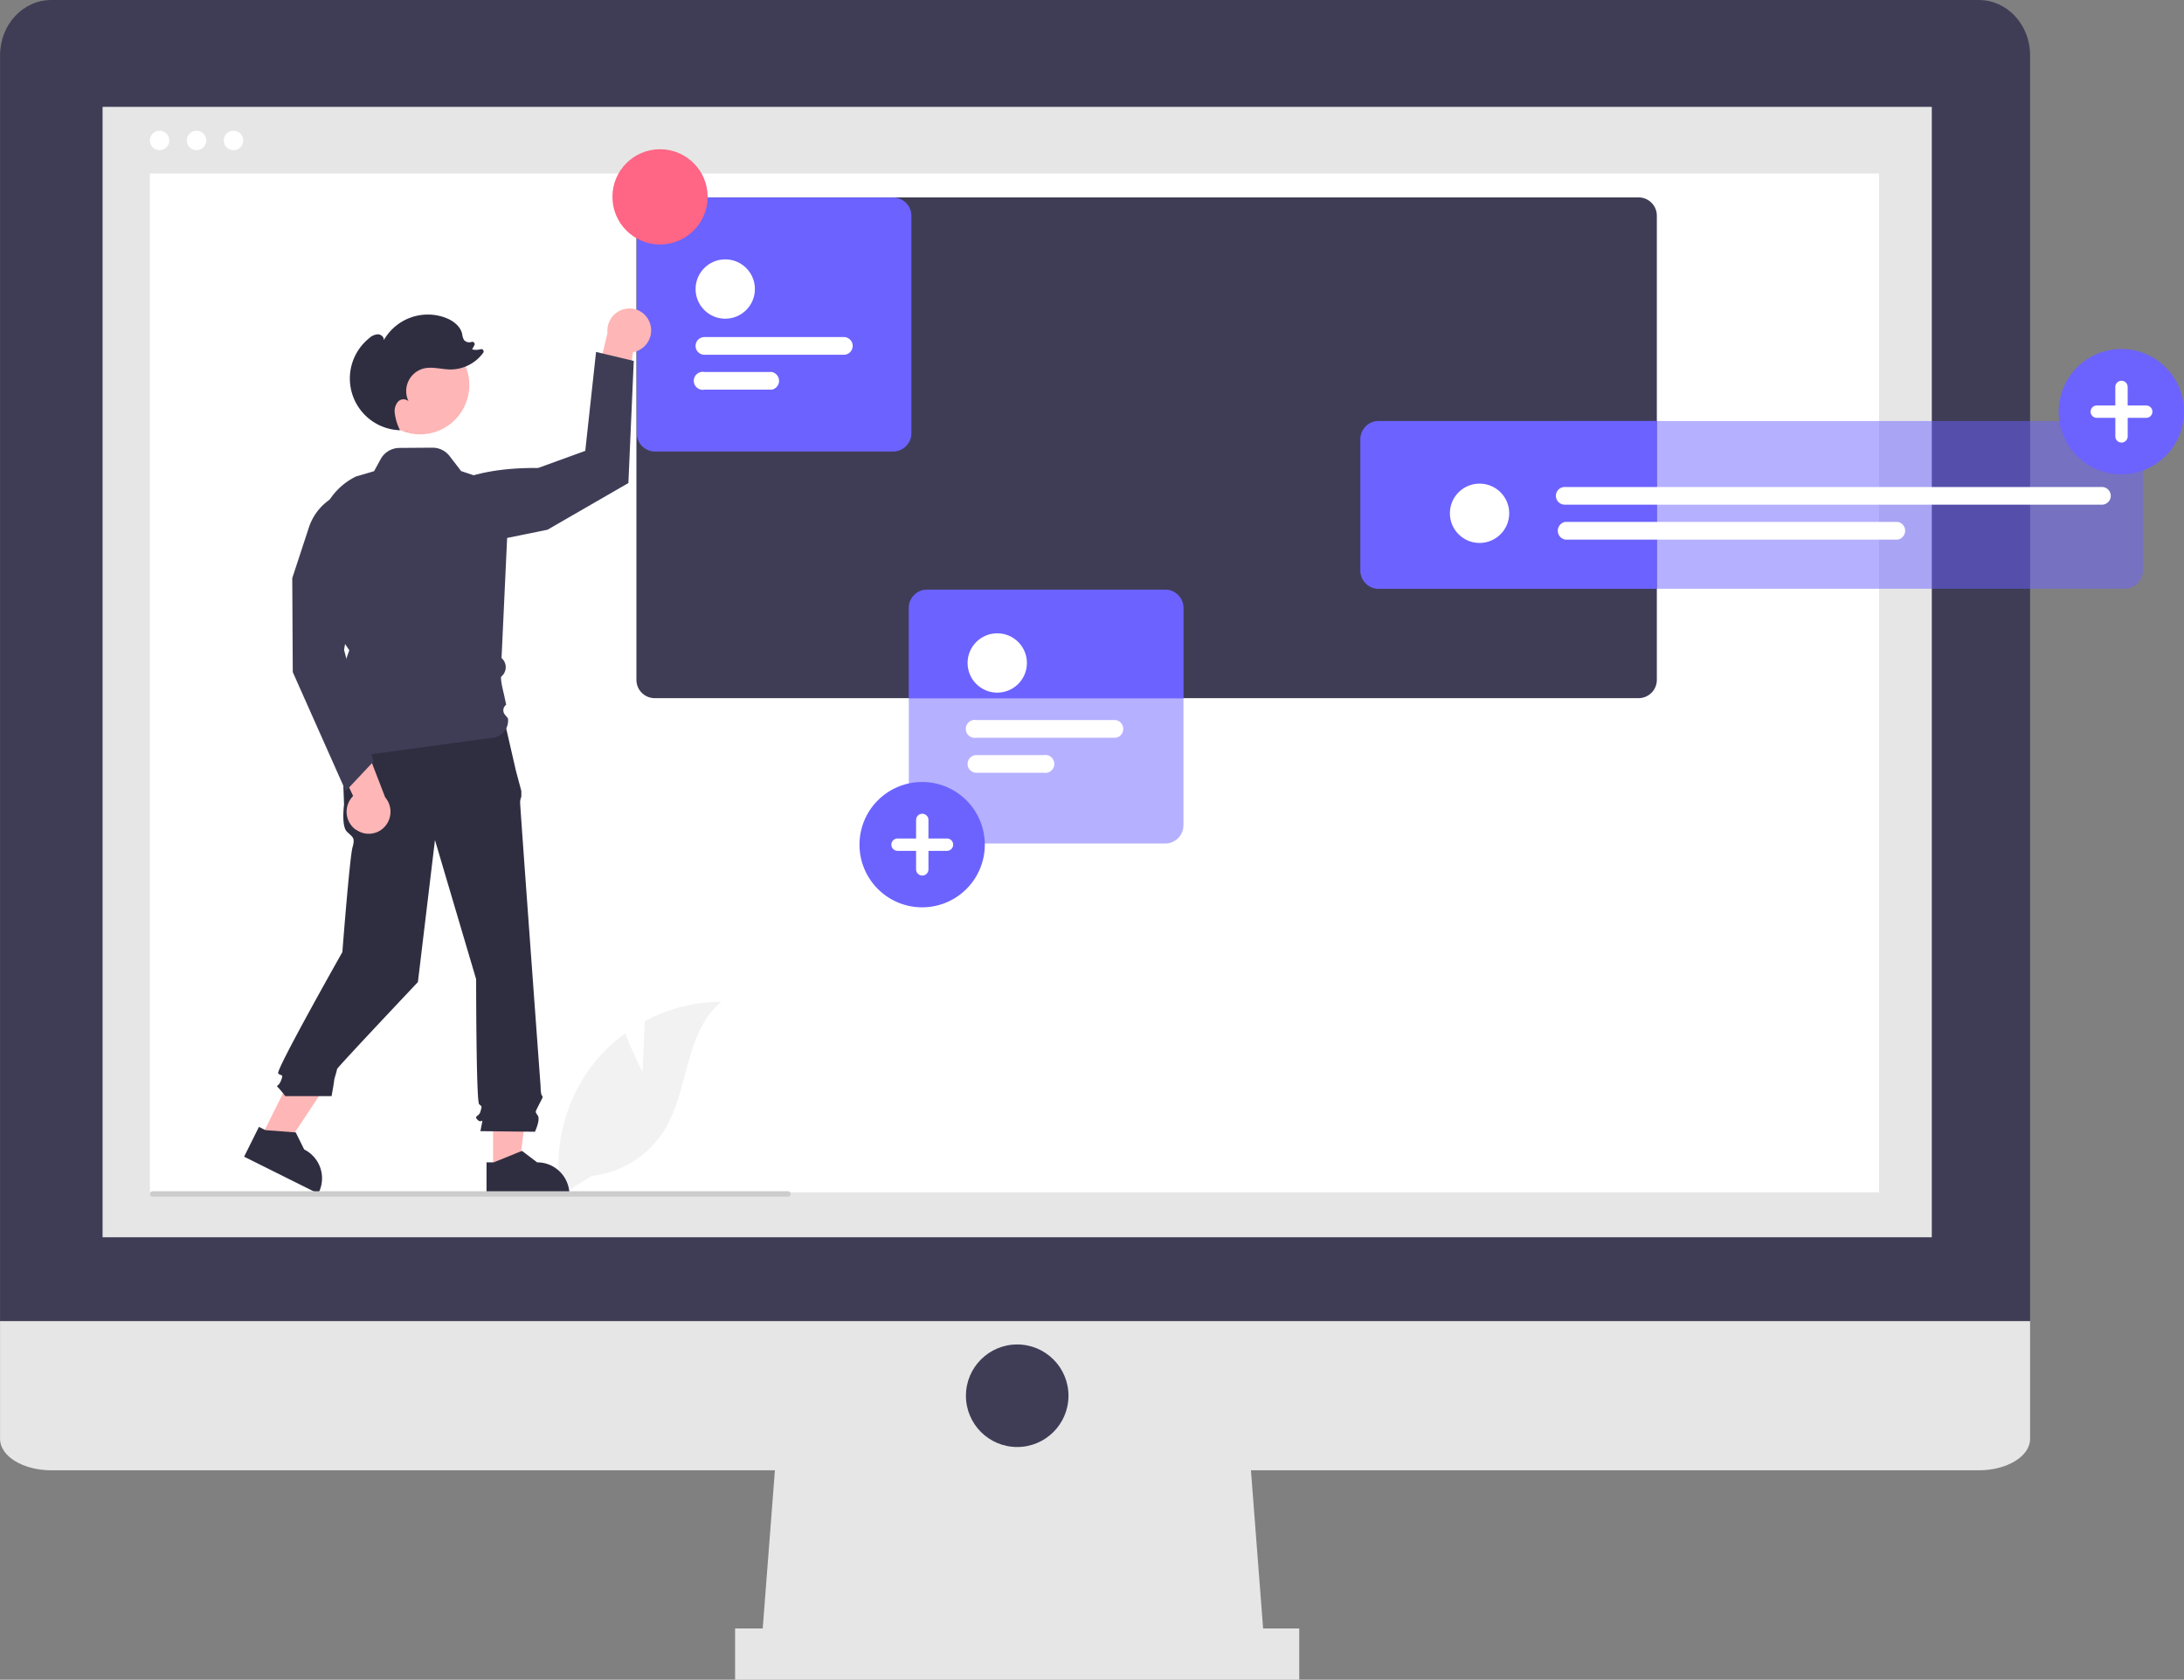 <svg id="Layer_1" data-name="Layer 1" xmlns="http://www.w3.org/2000/svg" viewBox="0 0 728.82 560.51"><rect x="0" y="0" width="728.82" height="560.51" fill="#808080" stroke="none"/><defs><style>.cls-1{fill:#e6e6e6;}.cls-2{fill:#3f3d56;}.cls-3{fill:#fff;}.cls-4{fill:#f2f2f2;}.cls-5,.cls-6{fill:#6c63ff;}.cls-6{opacity:0.5;isolation:isolate;}.cls-7{fill:#ffb6b6;}.cls-8{fill:#2f2e41;}.cls-9{fill:#ff6584;}.cls-10{fill:#ccc;}</style></defs><polygon class="cls-1" points="422.17 551.96 253.87 551.96 259.58 477.79 416.46 477.79 422.17 551.96"/><rect class="cls-1" x="245.31" y="543.4" width="188.26" height="17.11"/><path class="cls-2" d="M749.33,25.13H106.09C96.64,25.13,89,33.38,89,43.56h0V466H766.44V43.56c0-10.18-7.66-18.43-17.11-18.43Z" transform="translate(-88.98 -25.13)"/><path class="cls-1" d="M89,466v39.28c0,5.79,7.66,10.48,17.11,10.48H749.33c9.45,0,17.11-4.69,17.11-10.48h0V466Z" transform="translate(-88.98 -25.13)"/><rect class="cls-1" x="34.23" y="35.66" width="610.43" height="377.21"/><circle class="cls-2" cx="339.45" cy="465.75" r="17.11"/><circle class="cls-3" cx="53.26" cy="46.87" r="3.25"/><circle class="cls-3" cx="65.59" cy="46.87" r="3.25"/><circle class="cls-3" cx="77.92" cy="46.87" r="3.25"/><rect class="cls-3" x="50.02" y="57.9" width="577.05" height="339.97"/><path class="cls-4" d="M303.4,382.89l.76-17a54.69,54.69,0,0,1,25.56-6.47c-12.27,10-10.74,29.39-19.06,42.89a33,33,0,0,1-24.18,15.23l-10.28,6.3a55.27,55.27,0,0,1,11.65-44.77,53,53,0,0,1,9.81-9.11C300.12,376.47,303.4,382.89,303.4,382.89Z" transform="translate(-88.98 -25.13)"/><path class="cls-2" d="M635.78,91H307.46a6.1,6.1,0,0,0-6.1,6.1V252a6.1,6.1,0,0,0,6.1,6.1H635.78a6.1,6.1,0,0,0,6.1-6.1v-155A6.11,6.11,0,0,0,635.78,91Z" transform="translate(-88.98 -25.13)"/><path class="cls-5" d="M549.06,165.63a6.1,6.1,0,0,0-6.1,6.09V215.5a6.12,6.12,0,0,0,6.1,6.11h92.82v-56Z" transform="translate(-88.98 -25.13)"/><path class="cls-6" d="M798,221.6H549.06a6.1,6.1,0,0,1-6.1-6.1V171.72a6.11,6.11,0,0,1,6.1-6.1H798a6.11,6.11,0,0,1,6.1,6.1V215.5A6.1,6.1,0,0,1,798,221.6Z" transform="translate(-88.98 -25.13)"/><circle class="cls-3" cx="493.74" cy="171.28" r="9.9"/><path class="cls-3" d="M790.24,193.53H611.32a2.95,2.95,0,1,1,0-5.89H790.24a2.95,2.95,0,1,1,0,5.89Z" transform="translate(-88.98 -25.13)"/><path class="cls-3" d="M722.29,205.19h-111a3,3,0,0,1,0-5.9h111a3,3,0,0,1,0,5.9Z" transform="translate(-88.98 -25.13)"/><polygon class="cls-7" points="164.55 390.66 173.12 390.66 177.2 357.61 164.55 357.61 164.55 390.66"/><path class="cls-8" d="M251.34,413h2.41l9.42-3.83,5.05,3.83h0A10.75,10.75,0,0,1,279,423.75v.35H251.34Z" transform="translate(-88.98 -25.13)"/><polygon class="cls-7" points="87.12 379.52 94.79 383.34 113.19 355.58 101.86 349.94 87.12 379.52"/><path class="cls-8" d="M175.39,401.17l2.16,1.08,10.13.77,2.81,5.68h0a10.75,10.75,0,0,1,4.83,14.42l-.15.31-24.73-12.32Z" transform="translate(-88.98 -25.13)"/><path class="cls-8" d="M257.32,265.67l-54.48,1.43.95,26.53s-.95,7.11.94,9,2.85,1.9,1.9,5.21-3.4,35-3.4,35-22.36,39.54-21.41,40.49,1.89,0,.94,2.36-1.89,1.43-.94,2.37a33.65,33.65,0,0,1,2.36,2.85h15.45s.86-4.74.86-5.22.95-3.31.95-3.79,27-29.06,27-29.06l5.69-47.38,13.74,46.43s0,40.75,1,41.7.94.47.47,2.37-2.37,1.42-1,2.84,1.9-.95,1.42,1.42l-.47,2.37,18.2.2s1.9-4,.95-5.41-.89-1,.27-3.36,1.63-2.8,1.15-3.27-.47-3-.47-3-6.83-93.18-6.83-94.61a4.59,4.59,0,0,1,.39-2.13v-1.93l-1.82-6.83Z" transform="translate(-88.98 -25.13)"/><path class="cls-5" d="M796.89,183.41A20.91,20.91,0,1,1,817.8,162.5h0A20.91,20.91,0,0,1,796.89,183.41Z" transform="translate(-88.98 -25.13)"/><path class="cls-3" d="M805.14,160.44H799v-6.19a2.06,2.06,0,0,0-4.12,0v6.19h-6.19a2.06,2.06,0,1,0,0,4.12h6.2v6.19a2.06,2.06,0,0,0,4.12,0v-6.19h6.19a2.06,2.06,0,1,0,0-4.12Z" transform="translate(-88.98 -25.13)"/><path class="cls-5" d="M477.81,221.89H398.37a6.11,6.11,0,0,0-6.11,6.1v30.15H483.9V228A6.1,6.1,0,0,0,477.81,221.89Z" transform="translate(-88.98 -25.13)"/><path class="cls-6" d="M477.8,306.61H398.37a6.11,6.11,0,0,1-6.11-6.1V228a6.11,6.11,0,0,1,6.11-6.1H477.8a6.11,6.11,0,0,1,6.11,6.1v72.52A6.11,6.11,0,0,1,477.8,306.61Z" transform="translate(-88.98 -25.13)"/><circle class="cls-3" cx="332.79" cy="221.23" r="9.9"/><path class="cls-3" d="M461.35,271.31H414.82a3,3,0,1,1,0-5.9h46.55a3,3,0,0,1,0,5.9Z" transform="translate(-88.98 -25.13)"/><path class="cls-3" d="M437.27,283H414.82a2.95,2.95,0,0,1,0-5.9h22.45a3,3,0,1,1,0,5.9Z" transform="translate(-88.98 -25.13)"/><path class="cls-5" d="M396.71,327.9A20.91,20.91,0,1,1,417.62,307h0A20.91,20.91,0,0,1,396.71,327.9Z" transform="translate(-88.98 -25.13)"/><path class="cls-3" d="M405,304.93h-6.19v-6.19a2.06,2.06,0,1,0-4.12,0h0v6.19h-6.19a2.06,2.06,0,1,0,0,4.12h6.19v6.19a2.06,2.06,0,0,0,4.12,0h0v-6.19H405a2.06,2.06,0,1,0,0-4.12Z" transform="translate(-88.98 -25.13)"/><path class="cls-5" d="M387,175.78H307.59a6.11,6.11,0,0,1-6.1-6.1V97.16a6.11,6.11,0,0,1,6.1-6.1H387a6.1,6.1,0,0,1,6.1,6.1v72.52A6.1,6.1,0,0,1,387,175.78Z" transform="translate(-88.98 -25.13)"/><circle class="cls-5" cx="242.02" cy="96.45" r="9.9"/><path class="cls-5" d="M370.58,143.51H324.05a2.95,2.95,0,0,1,0-5.9h46.53a2.95,2.95,0,0,1,0,5.9Z" transform="translate(-88.98 -25.13)"/><path class="cls-5" d="M346.5,155.16H324.05a3,3,0,1,1,0-5.9H346.5a3,3,0,0,1,0,5.9Z" transform="translate(-88.98 -25.13)"/><path class="cls-6" d="M387,175.78H307.59a6.11,6.11,0,0,1-6.1-6.1V97.16a6.11,6.11,0,0,1,6.1-6.1H387a6.1,6.1,0,0,1,6.1,6.1v72.52A6.1,6.1,0,0,1,387,175.78Z" transform="translate(-88.98 -25.13)"/><circle class="cls-3" cx="242.02" cy="96.45" r="9.9"/><path class="cls-3" d="M370.58,143.51H324.05a2.95,2.95,0,0,1,0-5.9h46.53a2.95,2.95,0,0,1,0,5.9Z" transform="translate(-88.98 -25.13)"/><path class="cls-3" d="M346.5,155.16H324.05a3,3,0,1,1,0-5.9H346.5a3,3,0,0,1,0,5.9Z" transform="translate(-88.98 -25.13)"/><circle class="cls-9" cx="220.26" cy="65.69" r="15.89"/><path class="cls-10" d="M352.83,423.54a.9.9,0,0,1-.9.9h-212a.9.9,0,1,1,0-1.8h212a.91.91,0,0,1,.9.9Z" transform="translate(-88.98 -25.13)"/><path class="cls-7" d="M305.84,132.9a7.38,7.38,0,0,1-4.36,9.4,6.49,6.49,0,0,1-1.24.34l-4.19,25.69-9.84-9.08,5.49-23a7.42,7.42,0,0,1,6.5-8.14,7.22,7.22,0,0,1,7.64,4.79Z" transform="translate(-88.98 -25.13)"/><path class="cls-2" d="M233.2,191.11s7.64-10.1,35.36-9.82l15.73-5.72,3.6-33,12.58,3-1.79,40.75-27,15.58-35.36,7.19Z" transform="translate(-88.98 -25.13)"/><circle id="a9729a65-ee7a-4a83-8b52-5849077a5ed0" class="cls-7" cx="140.17" cy="128.5" r="16.45"/><path class="cls-2" d="M201.3,278.37h-.09c-.3-.09-.54-.15.56-9.63l1.18-7.49-1.15-6.62-2-1.94,3.12-3.12,2.62-7.45-4.53-6.71-5.2-27.48a21.92,21.92,0,0,1,12-23.81l6-1.76,2.19-4a7.19,7.19,0,0,1,6.26-3.76l11-.08a7.18,7.18,0,0,1,5.76,2.81l3.85,5L259,187.73l-2.65,57h0a4,4,0,0,1,.5,5.57,2.73,2.73,0,0,1-.23.25l-.38.39c-.27.38.24,3.23.86,5.66l.8,3.7h0a2.29,2.29,0,0,0-.53,3.18l.12.15,1,1.2h0a5.76,5.76,0,0,1-4.93,6.46C239,273.25,201.38,278.37,201.3,278.37Z" transform="translate(-88.98 -25.13)"/><path class="cls-8" d="M224.94,169.28l-.21-.47h.08Z" transform="translate(-88.98 -25.13)"/><path class="cls-8" d="M212.24,137.93a4.52,4.52,0,0,1,2.86-1.24c1.07,0,2.15,1,1.93,2a16.9,16.9,0,0,1,20.34-7.63c2.65.94,5.24,2.8,5.85,5.54a5,5,0,0,0,.62,2,2.33,2.33,0,0,0,2.49.63h0a.79.79,0,0,1,1,.49.77.77,0,0,1-.05.61l-.75,1.4a6,6,0,0,0,2.86-.06.77.77,0,0,1,.83,1.2,13.54,13.54,0,0,1-10.8,5.55c-3,0-6-1-8.92-.36A7.79,7.79,0,0,0,225.3,159a2.52,2.52,0,0,0-3.53.21,4.84,4.84,0,0,0-1.06,3.71,17.09,17.09,0,0,0,1.77,5.78,17.27,17.27,0,0,1-10.24-30.77Z" transform="translate(-88.98 -25.13)"/><path class="cls-7" d="M207.71,302A7.39,7.39,0,0,1,206,291.74a7.61,7.61,0,0,1,.82-1l-11.1-23.54L209,269.13l8.51,22.06a7.41,7.41,0,0,1-.74,10.39,7.21,7.21,0,0,1-9,.38Z" transform="translate(-88.98 -25.13)"/><path class="cls-2" d="M204.35,289.11l-17.67-39.7-.17-31.36,5.56-16.94a18.1,18.1,0,0,1,22.85-11.54l.47.16.13.05,0,.12c.2.48,4.87,12-9,35.8L203.8,242l9.79,37.27Z" transform="translate(-88.98 -25.13)"/></svg>